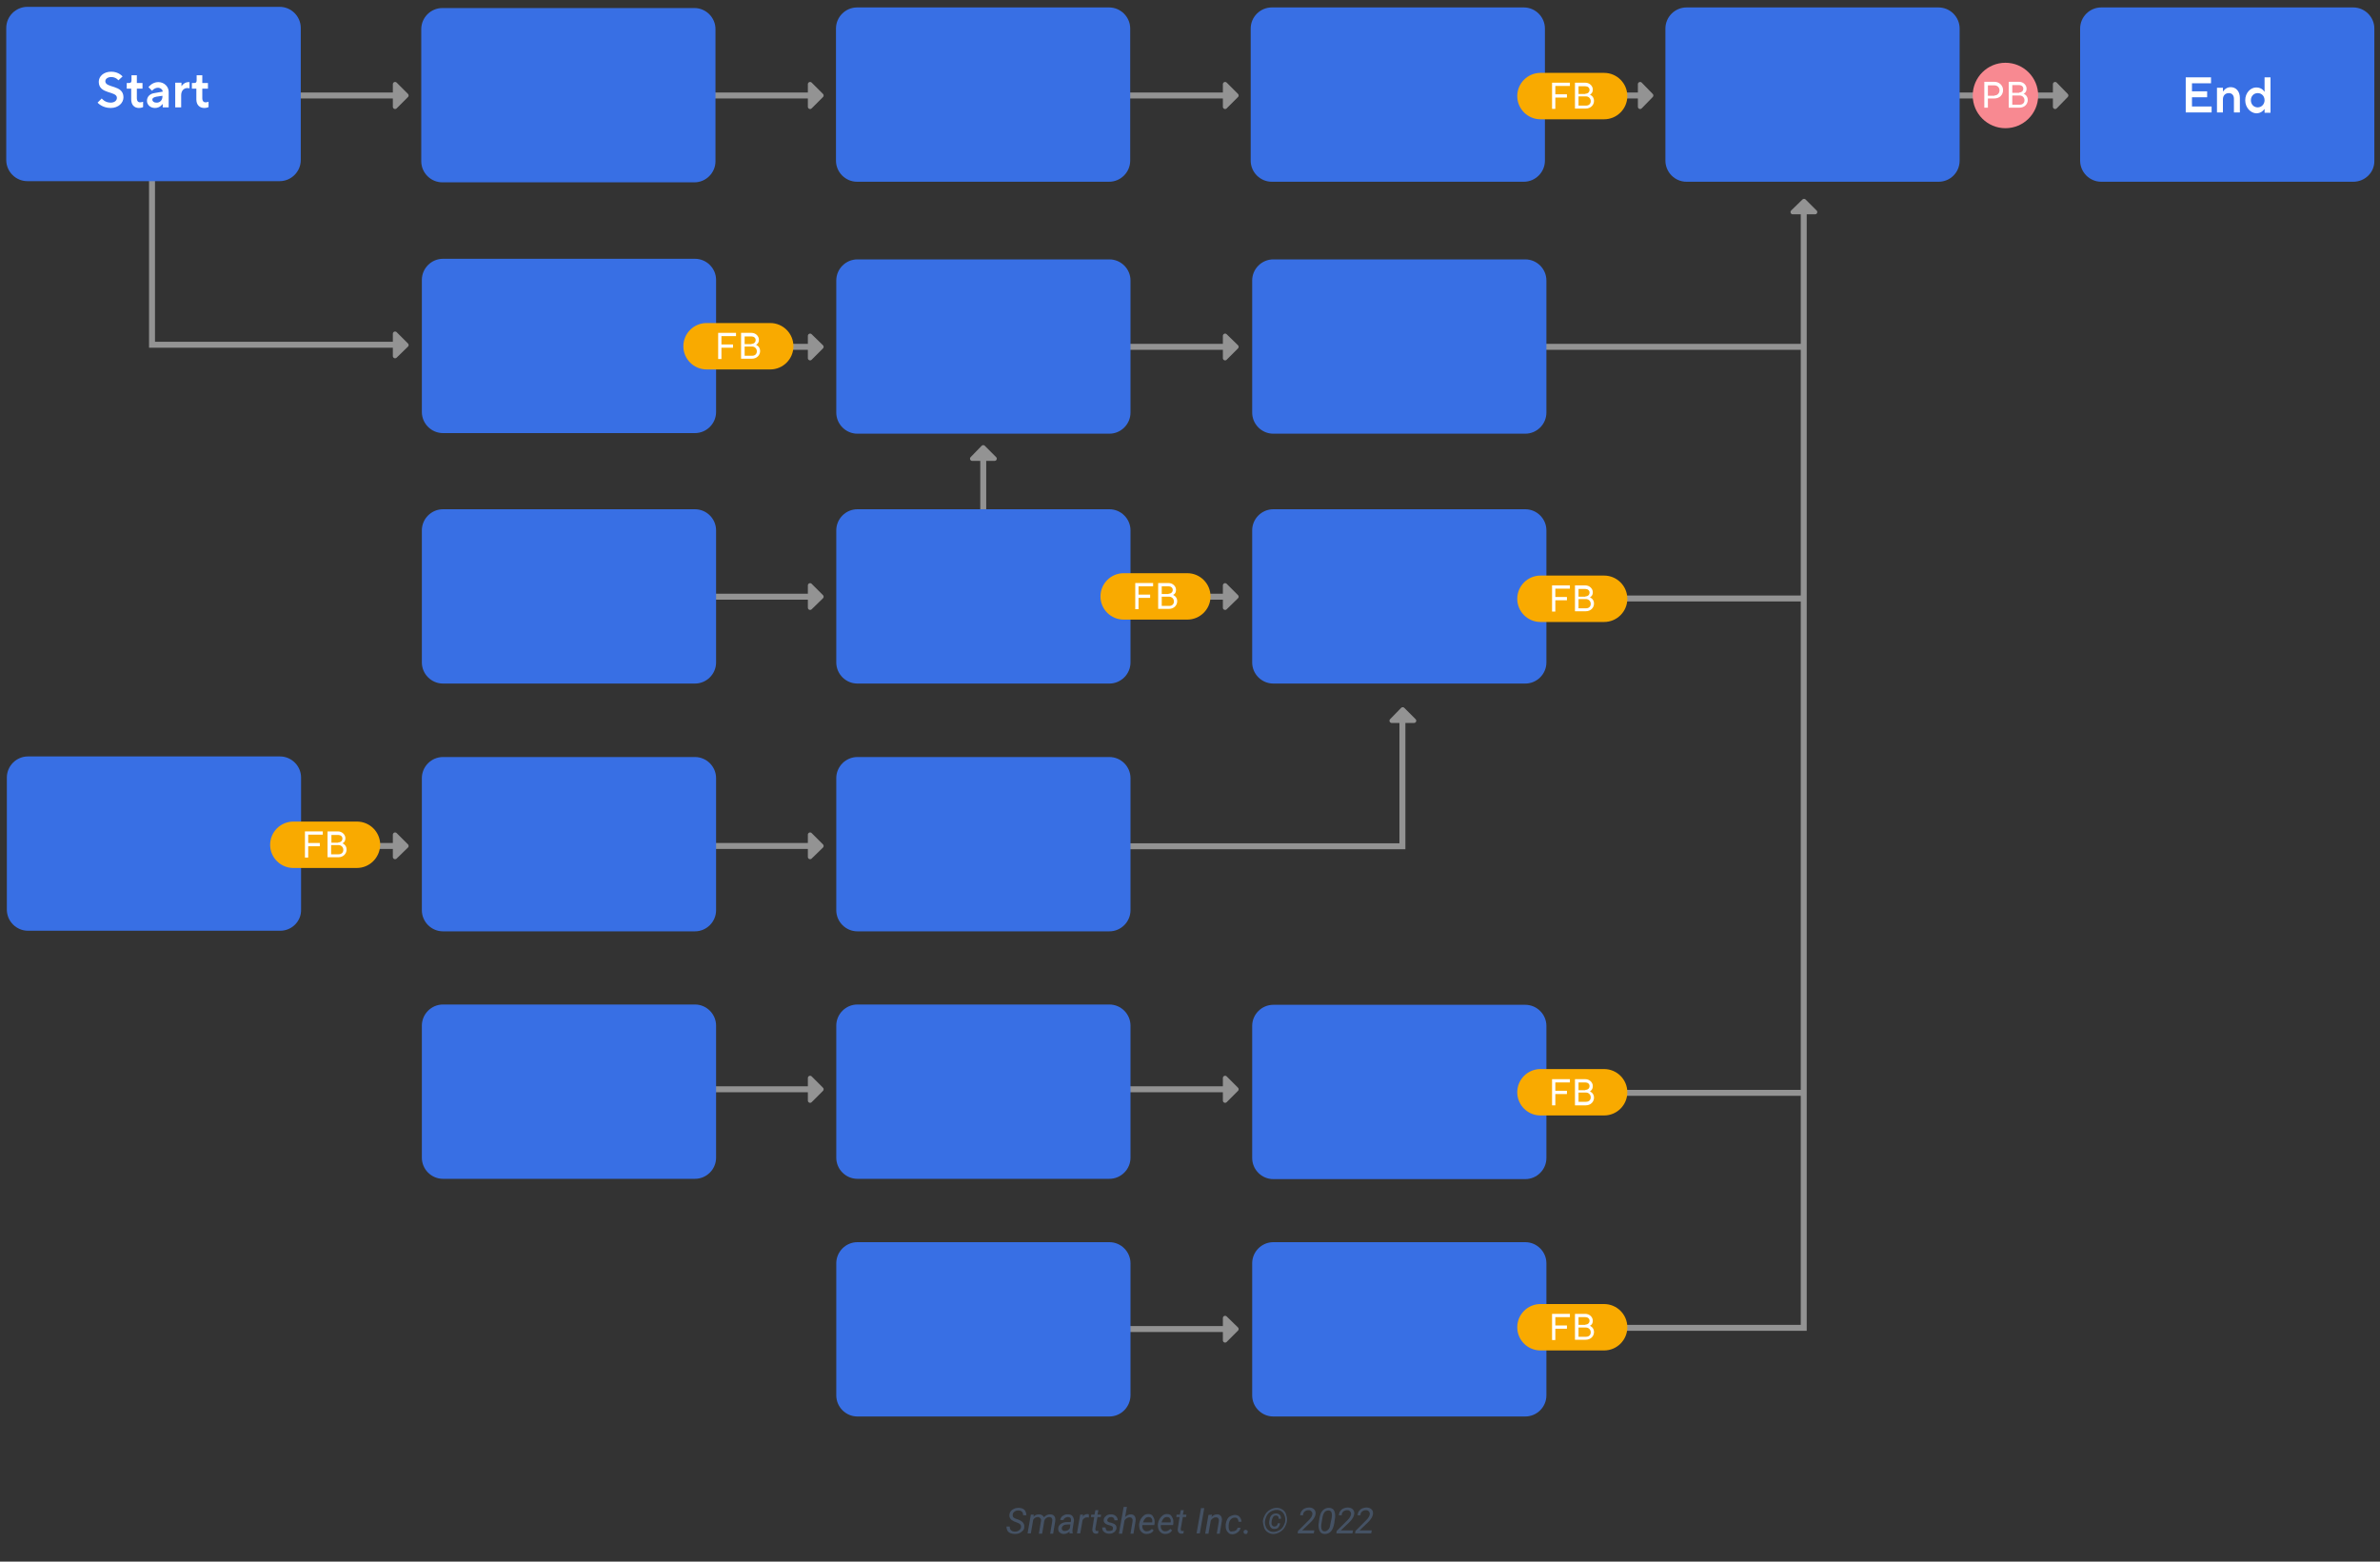 <?xml version="1.0" encoding="utf-8"?>
<!-- Generator: Adobe Illustrator 26.5.0, SVG Export Plug-In . SVG Version: 6.00 Build 0)  -->
<svg version="1.1" id="Layer_1" xmlns="http://www.w3.org/2000/svg" xmlns:xlink="http://www.w3.org/1999/xlink" x="0px" y="0px"
	 viewBox="0 0 800 525" style="enable-background:new 0 0 800 525;" xml:space="preserve">
<rect x="0" y="0" width="800" height="525" fill="#333333" stroke="none"/>
<style type="text/css">
	.st0{fill:none;stroke:#939393;stroke-width:2;stroke-miterlimit:10;}
	.st1{fill:#939393;stroke:#939393;stroke-width:1.5;stroke-linecap:round;stroke-linejoin:round;stroke-miterlimit:10;}
	.st2{fill:#455264;}
	.st3{fill:#386FE4;}
	.st4{fill:#FFFFFF;}
	.st5{fill:#F9AA00;}
	.st6{fill:#F88991;}
</style>
<polyline class="st0" points="377.8,284.5 471.4,284.5 471.4,242.6 "/>
<polyline class="st0" points="51.1,57 51.1,115.9 132.5,115.9 "/>
<g>
	<line class="st0" x1="93" y1="32.1" x2="135.6" y2="32.1"/>
	<polyline class="st1" points="132.8,28.3 132.8,35.9 136.6,32.1 132.8,28.3 	"/>
</g>
<g>
	<line class="st0" x1="232.5" y1="32.1" x2="275.1" y2="32.1"/>
	<polyline class="st1" points="272.3,28.3 272.3,35.9 276.1,32.1 272.3,28.3 	"/>
</g>
<g>
	<line class="st0" x1="93" y1="284.4" x2="135.6" y2="284.4"/>
	<polyline class="st1" points="132.8,280.6 132.8,288.1 136.6,284.4 132.8,280.6 	"/>
</g>
<g>
	<line class="st0" x1="232.5" y1="284.4" x2="275.1" y2="284.4"/>
	<polyline class="st1" points="272.3,280.6 272.3,288.1 276.1,284.4 272.3,280.6 	"/>
</g>
<g>
	<line class="st0" x1="371.9" y1="32.1" x2="414.6" y2="32.1"/>
	<polyline class="st1" points="411.8,28.3 411.8,35.9 415.6,32.1 411.8,28.3 	"/>
</g>
<g>
	<line class="st0" x1="511.4" y1="32.1" x2="554.1" y2="32.1"/>
	<polyline class="st1" points="551.3,28.3 551.3,35.9 555,32.1 551.3,28.3 	"/>
</g>
<g>
	<line class="st0" x1="232.5" y1="116.6" x2="275.1" y2="116.6"/>
	<polyline class="st1" points="272.3,112.9 272.3,120.4 276.1,116.6 272.3,112.9 	"/>
</g>
<g>
	<line class="st0" x1="371.9" y1="116.6" x2="414.6" y2="116.6"/>
	<polyline class="st1" points="411.8,112.9 411.8,120.4 415.6,116.6 411.8,112.9 	"/>
</g>
<g>
	<line class="st0" x1="232.5" y1="200.6" x2="275.1" y2="200.6"/>
	<polyline class="st1" points="272.3,196.8 272.3,204.3 276.1,200.6 272.3,196.8 	"/>
</g>
<g>
	<line class="st0" x1="330.5" y1="194" x2="330.5" y2="151.4"/>
	<polyline class="st1" points="326.8,154.2 334.3,154.2 330.5,150.4 326.8,154.2 	"/>
</g>
<g>
	<line class="st0" x1="371.9" y1="200.6" x2="414.6" y2="200.6"/>
	<polyline class="st1" points="411.8,196.8 411.8,204.3 415.6,200.6 411.8,196.8 	"/>
</g>
<g>
	<line class="st0" x1="232.5" y1="366.2" x2="275.1" y2="366.2"/>
	<polyline class="st1" points="272.3,362.4 272.3,370 276.1,366.2 272.3,362.4 	"/>
</g>
<g>
	<line class="st0" x1="371.9" y1="366.2" x2="414.6" y2="366.2"/>
	<polyline class="st1" points="411.8,362.4 411.8,370 415.6,366.2 411.8,362.4 	"/>
</g>
<g>
	<line class="st0" x1="371.9" y1="446.8" x2="414.6" y2="446.8"/>
	<polyline class="st1" points="411.8,443.1 411.8,450.6 415.6,446.8 411.8,443.1 	"/>
</g>
<g>
	<line class="st0" x1="511.4" y1="116.6" x2="606.1" y2="116.6"/>
</g>
<g>
	<line class="st0" x1="511.8" y1="201.2" x2="606.5" y2="201.2"/>
</g>
<g>
	<line class="st0" x1="511.8" y1="367.4" x2="606.5" y2="367.4"/>
</g>
<g>
	<line class="st0" x1="650.9" y1="32.1" x2="693.6" y2="32.1"/>
	<polyline class="st1" points="690.8,28.3 690.8,35.9 694.5,32.1 690.8,28.3 	"/>
</g>
<g>
	<path class="st2" d="M343.2,513.4c0.1-0.6-0.2-1.1-1-1.4l-1-0.4l-0.3-0.1c-1.1-0.5-1.7-1.2-1.6-2.2c0-0.5,0.2-0.9,0.5-1.3
		s0.7-0.6,1.1-0.8s1-0.3,1.5-0.3c0.5,0,1,0.1,1.4,0.3s0.7,0.5,0.9,0.9s0.3,0.8,0.3,1.3l-1.1,0c0-0.5-0.1-0.9-0.4-1.2
		s-0.7-0.4-1.2-0.4c-0.5,0-1,0.1-1.3,0.4c-0.4,0.3-0.6,0.6-0.6,1.1c-0.1,0.6,0.3,1,1.1,1.3l0.9,0.3l0.4,0.2c1.1,0.5,1.6,1.3,1.5,2.3
		c0,0.5-0.2,0.9-0.5,1.2s-0.7,0.6-1.1,0.8s-1,0.3-1.6,0.3c-0.5,0-1-0.1-1.5-0.3s-0.8-0.5-1-0.9s-0.3-0.8-0.3-1.3l1.1,0
		c0,0.5,0.1,0.9,0.4,1.2s0.7,0.5,1.3,0.5s1-0.1,1.4-0.4S343.2,513.8,343.2,513.4z"/>
	<path class="st2" d="M347.5,509.2l-0.1,0.7c0.5-0.6,1.2-0.8,1.9-0.8c0.4,0,0.7,0.1,1,0.3s0.5,0.4,0.6,0.7c0.6-0.7,1.3-1,2.1-1
		c0.6,0,1.1,0.2,1.4,0.6s0.4,1,0.3,1.7l-0.7,4.2H353l0.7-4.2c0-0.2,0-0.4,0-0.6c-0.1-0.5-0.4-0.8-1-0.8c-0.4,0-0.7,0.1-1.1,0.4
		s-0.5,0.6-0.6,1l-0.7,4.2h-1.1l0.7-4.2c0.1-0.4,0-0.8-0.2-1s-0.5-0.4-0.8-0.4c-0.7,0-1.2,0.3-1.6,0.9l-0.8,4.6h-1.1l1.1-6.3
		L347.5,509.2z"/>
	<path class="st2" d="M359.5,515.5c0-0.1,0-0.2,0-0.3l0-0.3c-0.6,0.5-1.2,0.8-1.9,0.8c-0.6,0-1-0.2-1.4-0.5s-0.5-0.8-0.5-1.3
		c0-0.7,0.3-1.2,0.9-1.6c0.5-0.4,1.3-0.6,2.2-0.6l1.1,0l0.1-0.5c0-0.4,0-0.7-0.2-0.9s-0.5-0.3-0.8-0.3c-0.4,0-0.7,0.1-1,0.3
		s-0.5,0.4-0.5,0.7l-1.1,0c0-0.4,0.2-0.7,0.4-1s0.6-0.5,1-0.7s0.8-0.2,1.2-0.2c0.7,0,1.2,0.2,1.5,0.6s0.5,0.9,0.5,1.5l-0.5,3.1
		l0,0.5c0,0.2,0,0.4,0.1,0.6l0,0.1H359.5z M357.8,514.7c0.3,0,0.7-0.1,1-0.2s0.6-0.4,0.8-0.7l0.2-1.3l-0.8,0c-0.7,0-1.2,0.1-1.5,0.3
		s-0.6,0.5-0.6,0.9c0,0.3,0,0.5,0.2,0.7S357.5,514.7,357.8,514.7z"/>
	<path class="st2" d="M366,510.2l-0.5-0.1c-0.7,0-1.2,0.3-1.6,0.9l-0.8,4.5H362l1.1-6.3l1,0l-0.2,0.7c0.4-0.6,1-0.9,1.6-0.9
		c0.1,0,0.3,0,0.5,0.1L366,510.2z"/>
	<path class="st2" d="M369.2,507.7l-0.3,1.5h1.2l-0.1,0.8h-1.1l-0.7,3.9c0,0.1,0,0.2,0,0.3c0,0.3,0.2,0.5,0.5,0.5
		c0.1,0,0.3,0,0.5-0.1l-0.1,0.9c-0.3,0.1-0.5,0.1-0.8,0.1c-0.4,0-0.7-0.2-0.9-0.5s-0.3-0.7-0.2-1.2l0.6-3.9h-1.1l0.1-0.8h1.1
		l0.3-1.5H369.2z"/>
	<path class="st2" d="M374.1,513.8c0.1-0.4-0.2-0.7-0.7-0.9l-1.1-0.3c-0.9-0.3-1.4-0.9-1.3-1.6c0-0.6,0.3-1,0.8-1.4s1-0.5,1.7-0.5
		c0.6,0,1.2,0.2,1.6,0.6s0.6,0.8,0.6,1.4l-1.1,0c0-0.3-0.1-0.6-0.3-0.8s-0.5-0.3-0.8-0.3c-0.4,0-0.7,0.1-0.9,0.3
		c-0.2,0.2-0.4,0.4-0.4,0.7c-0.1,0.4,0.2,0.6,0.7,0.8l0.5,0.1c0.7,0.2,1.2,0.4,1.5,0.7s0.4,0.7,0.4,1.1c0,0.4-0.2,0.7-0.4,1
		s-0.5,0.5-0.9,0.7s-0.8,0.2-1.2,0.2c-0.7,0-1.2-0.2-1.7-0.6s-0.6-0.9-0.6-1.5l1.1,0c0,0.4,0.1,0.6,0.3,0.9s0.5,0.3,0.9,0.3
		c0.4,0,0.7-0.1,1-0.2S374,514.1,374.1,513.8z"/>
	<path class="st2" d="M378.2,510c0.6-0.6,1.2-0.9,1.9-0.9c0.6,0,1,0.2,1.3,0.6s0.4,1,0.3,1.7l-0.7,4.2H380l0.7-4.2
		c0-0.2,0-0.4,0-0.5c-0.1-0.5-0.4-0.8-1-0.8c-0.6,0-1.2,0.3-1.7,1l-0.8,4.5h-1.1l1.6-9h1.1L378.2,510z"/>
	<path class="st2" d="M385.4,515.7c-0.8,0-1.4-0.3-1.9-0.9s-0.6-1.3-0.6-2.2l0-0.3c0.1-0.6,0.3-1.2,0.6-1.7s0.7-0.9,1.1-1.2
		s0.9-0.4,1.4-0.4c0.7,0,1.2,0.2,1.5,0.7s0.6,1,0.6,1.7c0,0.3,0,0.5,0,0.8l-0.1,0.5H384c-0.1,0.6,0,1.1,0.3,1.5s0.6,0.6,1.2,0.6
		c0.6,0,1.2-0.3,1.7-0.8l0.6,0.5c-0.3,0.4-0.6,0.7-1,0.9S385.9,515.7,385.4,515.7z M386.1,510c-0.4,0-0.8,0.1-1.1,0.4
		s-0.6,0.8-0.8,1.4l3.1,0l0-0.1c0.1-0.5,0-0.9-0.2-1.2S386.5,510,386.1,510z"/>
	<path class="st2" d="M391.7,515.7c-0.8,0-1.4-0.3-1.9-0.9s-0.6-1.3-0.6-2.2l0-0.3c0.1-0.6,0.3-1.2,0.6-1.7s0.7-0.9,1.1-1.2
		s0.9-0.4,1.4-0.4c0.7,0,1.2,0.2,1.5,0.7s0.6,1,0.6,1.7c0,0.3,0,0.5,0,0.8l-0.1,0.5h-4.1c-0.1,0.6,0,1.1,0.3,1.5s0.6,0.6,1.2,0.6
		c0.6,0,1.2-0.3,1.7-0.8l0.6,0.5c-0.3,0.4-0.6,0.7-1,0.9S392.2,515.7,391.7,515.7z M392.3,510c-0.4,0-0.8,0.1-1.1,0.4
		s-0.6,0.8-0.8,1.4l3.1,0l0-0.1c0.1-0.5,0-0.9-0.2-1.2S392.8,510,392.3,510z"/>
	<path class="st2" d="M397.9,507.7l-0.3,1.5h1.2l-0.1,0.8h-1.1l-0.7,3.9c0,0.1,0,0.2,0,0.3c0,0.3,0.2,0.5,0.5,0.5
		c0.1,0,0.3,0,0.5-0.1l-0.1,0.9c-0.3,0.1-0.5,0.1-0.8,0.1c-0.4,0-0.7-0.2-0.9-0.5s-0.3-0.7-0.2-1.2l0.6-3.9h-1.1l0.1-0.8h1.1
		l0.3-1.5H397.9z"/>
	<path class="st2" d="M403.3,515.5h-1.1l1.5-8.5h1.1L403.3,515.5z"/>
	<path class="st2" d="M407.4,509.2l-0.2,0.8c0.6-0.6,1.2-0.9,1.9-0.9c0.6,0,1,0.2,1.3,0.6s0.4,1,0.3,1.7l-0.7,4.2H409l0.7-4.2
		c0-0.2,0-0.4,0-0.5c-0.1-0.5-0.4-0.8-1-0.8c-0.6,0-1.2,0.3-1.7,1l-0.8,4.5h-1.1l1.1-6.3L407.4,509.2z"/>
	<path class="st2" d="M414.4,514.8c0.4,0,0.7-0.1,1-0.3s0.5-0.5,0.6-0.9l1,0c-0.1,0.4-0.2,0.8-0.5,1.1s-0.6,0.6-1,0.8
		s-0.8,0.3-1.2,0.3c-0.5,0-1-0.1-1.3-0.4s-0.6-0.6-0.8-1.1s-0.2-1-0.2-1.6l0-0.3c0.1-0.6,0.3-1.2,0.5-1.6s0.6-0.9,1.1-1.1
		s1-0.4,1.5-0.4c0.7,0,1.2,0.2,1.6,0.7s0.6,1,0.6,1.6l-1,0c0-0.4-0.1-0.7-0.3-1s-0.5-0.4-0.9-0.4c-0.6,0-1,0.2-1.4,0.6
		s-0.6,1-0.7,1.8l0,0.2c0,0.2,0,0.5,0,0.8c0,0.5,0.2,0.8,0.4,1.1S414,514.8,414.4,514.8z"/>
	<path class="st2" d="M418.7,514.3c0.2,0,0.3,0.1,0.5,0.2s0.2,0.3,0.2,0.5s-0.1,0.3-0.2,0.5s-0.3,0.2-0.5,0.2s-0.3,0-0.5-0.2
		s-0.2-0.3-0.2-0.5s0.1-0.4,0.2-0.5S418.6,514.3,418.7,514.3z"/>
	<path class="st2" d="M424.5,511.3c0.1-0.8,0.4-1.5,0.8-2.2s1-1.2,1.7-1.6s1.4-0.6,2.2-0.6c0.7,0,1.3,0.2,1.9,0.6s1,0.9,1.2,1.6
		s0.4,1.4,0.3,2.2c-0.1,0.8-0.4,1.5-0.8,2.2s-1,1.2-1.7,1.6s-1.4,0.6-2.1,0.6H428c-0.7,0-1.3-0.2-1.9-0.6s-1-0.9-1.2-1.6
		S424.5,512.1,424.5,511.3z M425.2,512.2c0.1,0.8,0.4,1.5,0.9,2c0.5,0.5,1.1,0.8,1.9,0.8c0.7,0,1.4-0.2,2.1-0.6
		c0.7-0.4,1.2-1,1.5-1.8c0.4-0.7,0.5-1.5,0.4-2.2c-0.1-0.8-0.4-1.5-0.9-2c-0.5-0.5-1.1-0.8-1.9-0.8c-0.7,0-1.4,0.2-2.1,0.6
		c-0.7,0.4-1.2,1-1.5,1.8C425.3,510.7,425.1,511.5,425.2,512.2z M430.3,512.1c-0.1,0.6-0.3,1-0.6,1.4s-0.8,0.5-1.4,0.5
		c-0.6,0-1-0.2-1.3-0.7s-0.4-1-0.4-1.6l0.1-0.6c0.1-0.7,0.3-1.3,0.7-1.7s0.9-0.6,1.5-0.6c0.6,0,1,0.2,1.3,0.5s0.4,0.8,0.4,1.3
		l-0.8,0c0-0.3,0-0.6-0.2-0.8s-0.4-0.3-0.7-0.3c-0.4,0-0.7,0.1-0.9,0.4c-0.2,0.3-0.4,0.7-0.5,1.2c-0.1,0.5-0.1,0.8-0.1,0.9l0,0.2
		c0,0.3,0.1,0.5,0.3,0.7s0.4,0.3,0.6,0.3c0.7,0,1.1-0.3,1.2-1.1L430.3,512.1z"/>
	<path class="st2" d="M441.6,515.5h-5.4l0.1-0.8l3.1-3.1l0.6-0.6c0.7-0.7,1-1.3,1.1-1.8c0.1-0.4,0-0.8-0.3-1.1s-0.5-0.4-0.9-0.4
		c-0.5,0-0.9,0.1-1.3,0.4s-0.6,0.7-0.6,1.3l-1,0c0.1-0.5,0.2-1,0.5-1.4s0.6-0.7,1.1-0.9s0.9-0.3,1.4-0.3c0.7,0,1.3,0.2,1.7,0.6
		s0.6,0.9,0.5,1.6c-0.1,0.8-0.5,1.5-1.3,2.4l-0.5,0.5l-2.7,2.6h4.1L441.6,515.5z"/>
	<path class="st2" d="M445.3,515.7c-0.7,0-1.3-0.3-1.6-0.8s-0.5-1.2-0.5-2.1c0-0.3,0-0.6,0.1-0.9l0.2-1.4c0.2-1.2,0.5-2.1,1.1-2.7
		s1.2-0.9,2.1-0.9c0.7,0,1.3,0.3,1.6,0.7s0.5,1.2,0.5,2.1c0,0.3,0,0.6-0.1,0.9l-0.2,1.4c-0.2,1.3-0.6,2.2-1.1,2.8
		S446.1,515.7,445.3,515.7z M447.6,510.4c0.1-0.5,0.1-0.8,0.1-1.1c0-1-0.4-1.5-1.2-1.5c-0.5,0-1,0.2-1.3,0.6s-0.6,1.1-0.7,2
		l-0.3,1.7c-0.1,0.5-0.1,0.8-0.1,1.1c0,1,0.4,1.6,1.1,1.6c0.5,0,0.9-0.2,1.3-0.6s0.6-1.1,0.7-1.9L447.6,510.4z"/>
	<path class="st2" d="M454.6,515.5h-5.4l0.1-0.8l3.1-3.1l0.6-0.6c0.7-0.7,1-1.3,1.1-1.8c0.1-0.4,0-0.8-0.3-1.1s-0.5-0.4-0.9-0.4
		c-0.5,0-0.9,0.1-1.3,0.4s-0.6,0.7-0.6,1.3l-1,0c0.1-0.5,0.2-1,0.5-1.4s0.6-0.7,1.1-0.9s0.9-0.3,1.4-0.3c0.7,0,1.3,0.2,1.7,0.6
		s0.6,0.9,0.5,1.6c-0.1,0.8-0.5,1.5-1.3,2.4l-0.5,0.5l-2.7,2.6h4.1L454.6,515.5z"/>
	<path class="st2" d="M460.9,515.5h-5.4l0.1-0.8l3.1-3.1l0.6-0.6c0.7-0.7,1-1.3,1.1-1.8c0.1-0.4,0-0.8-0.3-1.1s-0.5-0.4-0.9-0.4
		c-0.5,0-0.9,0.1-1.3,0.4s-0.6,0.7-0.6,1.3l-1,0c0.1-0.5,0.2-1,0.5-1.4s0.6-0.7,1.1-0.9s0.9-0.3,1.4-0.3c0.7,0,1.3,0.2,1.7,0.6
		s0.6,0.9,0.5,1.6c-0.1,0.8-0.5,1.5-1.3,2.4l-0.5,0.5l-2.7,2.6h4.1L460.9,515.5z"/>
</g>
<g>
	<path class="st3" d="M94,60.9H9.2c-3.9,0-7.1-3.2-7.1-7.1V9.4c0-3.9,3.2-7.1,7.1-7.1H94c3.9,0,7.1,3.2,7.1,7.1v44.4
		C101.1,57.7,97.9,60.9,94,60.9z"/>
	<g>
		<path class="st4" d="M32.8,34.5l1.4-1.4c0,0,1,1.4,3,1.4c1.4,0,2.1-0.8,2.1-1.6c0-2.4-6.1-1.1-6.1-5.4c0-1.8,1.6-3.4,4.2-3.4
			c2.5,0,3.8,1.6,3.8,1.6L39.8,27c0,0-0.8-1.1-2.4-1.1c-1.3,0-2,0.7-2,1.4c0,2.4,6.1,1.1,6.1,5.4c0,1.9-1.7,3.6-4.3,3.6
			C34.3,36.3,32.8,34.5,32.8,34.5z"/>
		<path class="st4" d="M44.1,33.4v-3.6h-1.5v-1.9h0.8c0.6,0,0.8-0.3,0.8-0.9v-1.7h1.8v2.6h1.9v1.9h-1.9v3.3c0,0.8,0.4,1.3,1.1,1.3
			c0.5,0,1-0.2,1-0.2V36c0,0-0.6,0.3-1.4,0.3C45.1,36.3,44.1,35.2,44.1,33.4z"/>
		<path class="st4" d="M49.4,33.9c0-1.4,1-2.4,2.5-2.6l2.8-0.5c0-0.6-0.7-1.3-1.6-1.3c-1.2,0-2,1-2,1l-1.2-1.2c0,0,1.2-1.7,3.3-1.7
			c2,0,3.5,1.5,3.5,3.3v5.2h-2V35h-0.1c0,0-0.8,1.3-2.5,1.3C50.5,36.3,49.4,35.2,49.4,33.9z M54.6,32.5v-0.3l-2,0.3
			c-1,0.2-1.4,0.5-1.4,1c0,0.5,0.5,1,1.3,1C53.7,34.6,54.6,33.7,54.6,32.5z"/>
		<path class="st4" d="M59,27.8h2V29H61c0,0,0.8-1.4,2.4-1.4h0.3v2.1c0,0-0.3-0.1-0.7-0.1c-1.2,0-2.1,0.9-2.1,2.4v4.1h-2V27.8z"/>
		<path class="st4" d="M66,33.4v-3.6h-1.5v-1.9h0.8c0.6,0,0.8-0.3,0.8-0.9v-1.7H68v2.6h1.9v1.9H68v3.3c0,0.8,0.4,1.3,1.1,1.3
			c0.5,0,1-0.2,1-0.2V36c0,0-0.6,0.3-1.4,0.3C67,36.3,66,35.2,66,33.4z"/>
	</g>
</g>
<g>
	<path class="st3" d="M372.9,145.8h-84.7c-3.9,0-7.1-3.2-7.1-7.1V94.3c0-3.9,3.2-7.1,7.1-7.1h84.7c3.9,0,7.1,3.2,7.1,7.1v44.4
		C380,142.6,376.8,145.8,372.9,145.8z"/>
</g>
<g>
	<path class="st3" d="M512.7,145.8h-84.7c-3.9,0-7.1-3.2-7.1-7.1V94.3c0-3.9,3.2-7.1,7.1-7.1h84.7c3.9,0,7.1,3.2,7.1,7.1v44.4
		C519.8,142.6,516.6,145.8,512.7,145.8z"/>
</g>
<g>
	<g>
		<g>
			<path class="st3" d="M372.8,61.1h-84.7c-3.9,0-7.1-3.2-7.1-7.1V9.6c0-3.9,3.2-7.1,7.1-7.1h84.7c3.9,0,7.1,3.2,7.1,7.1v44.4
				C379.9,57.9,376.7,61.1,372.8,61.1z"/>
		</g>
	</g>
</g>
<g>
	<g>
		<g>
			<path class="st3" d="M512.2,61.1h-84.7c-3.9,0-7.1-3.2-7.1-7.1V9.6c0-3.9,3.2-7.1,7.1-7.1h84.7c3.9,0,7.1,3.2,7.1,7.1v44.4
				C519.3,57.9,516.1,61.1,512.2,61.1z"/>
		</g>
	</g>
</g>
<g>
	<g>
		<g>
			<path class="st3" d="M651.6,61.1h-84.7c-3.9,0-7.1-3.2-7.1-7.1V9.6c0-3.9,3.2-7.1,7.1-7.1h84.7c3.9,0,7.1,3.2,7.1,7.1v44.4
				C658.7,57.9,655.6,61.1,651.6,61.1z"/>
		</g>
	</g>
</g>
<g>
	<path class="st3" d="M233.6,396.3h-84.7c-3.9,0-7.1-3.2-7.1-7.1v-44.4c0-3.9,3.2-7.1,7.1-7.1h84.7c3.9,0,7.1,3.2,7.1,7.1v44.4
		C240.7,393.1,237.5,396.3,233.6,396.3z"/>
</g>
<g>
	<path class="st3" d="M372.9,396.3h-84.7c-3.9,0-7.1-3.2-7.1-7.1v-44.4c0-3.9,3.2-7.1,7.1-7.1h84.7c3.9,0,7.1,3.2,7.1,7.1v44.4
		C380,393.1,376.8,396.3,372.9,396.3z"/>
</g>
<g>
	<g>
		<g>
			<path class="st3" d="M512.7,396.4h-84.7c-3.9,0-7.1-3.2-7.1-7.1v-44.4c0-3.9,3.2-7.1,7.1-7.1h84.7c3.9,0,7.1,3.2,7.1,7.1v44.4
				C519.8,393.2,516.6,396.4,512.7,396.4z"/>
		</g>
	</g>
</g>
<g>
	<path class="st3" d="M791,61.1h-84.7c-3.9,0-7.1-3.2-7.1-7.1V9.6c0-3.9,3.2-7.1,7.1-7.1H791c3.9,0,7.1,3.2,7.1,7.1v44.4
		C798.2,57.9,795,61.1,791,61.1z"/>
	<g>
		<path class="st4" d="M734.6,26h8.6v2h-6.4v2.7h5.1v2h-5.1v3.1h6.6v2h-8.7V26z"/>
		<path class="st4" d="M745.2,29.5h2v1.2h0.1c0,0,0.8-1.4,2.5-1.4c1.8,0,3.1,1.4,3.1,3.6v4.9h-2v-4.6c0-1.2-0.7-1.9-1.7-1.9
			c-1.2,0-2,0.8-2,2.1v4.4h-2V29.5z"/>
		<path class="st4" d="M754.7,33.7c0-2.5,1.8-4.3,3.7-4.3c2,0,2.7,1.4,2.7,1.4h0.1V26h2v11.9h-2v-1.2h-0.1c0,0-0.8,1.4-2.7,1.4
			C756.5,38,754.7,36.2,754.7,33.7z M761.2,33.7c0-1.4-1-2.4-2.3-2.4s-2.3,1-2.3,2.4s1,2.4,2.3,2.4S761.2,35,761.2,33.7z"/>
	</g>
</g>
<g>
	<g>
		<g>
			<path class="st3" d="M233.4,61.3h-84.7c-3.9,0-7.1-3.2-7.1-7.1V9.8c0-3.9,3.2-7.1,7.1-7.1h84.7c3.9,0,7.1,3.2,7.1,7.1v44.4
				C240.5,58.1,237.3,61.3,233.4,61.3z"/>
		</g>
	</g>
</g>
<g>
	<path class="st3" d="M233.6,145.6h-84.7c-3.9,0-7.1-3.2-7.1-7.1V94.1c0-3.9,3.2-7.1,7.1-7.1h84.7c3.9,0,7.1,3.2,7.1,7.1v44.4
		C240.7,142.4,237.5,145.6,233.6,145.6z"/>
</g>
<g>
	<g>
		<g>
			<path class="st3" d="M233.6,229.8h-84.7c-3.9,0-7.1-3.2-7.1-7.1v-44.4c0-3.9,3.2-7.1,7.1-7.1h84.7c3.9,0,7.1,3.2,7.1,7.1v44.4
				C240.7,226.6,237.5,229.8,233.6,229.8z"/>
		</g>
	</g>
</g>
<g>
	<g>
		<g>
			<path class="st3" d="M372.9,229.8h-84.7c-3.9,0-7.1-3.2-7.1-7.1v-44.4c0-3.9,3.2-7.1,7.1-7.1h84.7c3.9,0,7.1,3.2,7.1,7.1v44.4
				C380,226.6,376.8,229.8,372.9,229.8z"/>
		</g>
	</g>
</g>
<g>
	<g>
		<g>
			<path class="st3" d="M512.7,229.8h-84.7c-3.9,0-7.1-3.2-7.1-7.1v-44.4c0-3.9,3.2-7.1,7.1-7.1h84.7c3.9,0,7.1,3.2,7.1,7.1v44.4
				C519.8,226.6,516.6,229.8,512.7,229.8z"/>
		</g>
	</g>
</g>
<g>
	<path class="st3" d="M233.6,313.1h-84.7c-3.9,0-7.1-3.2-7.1-7.1v-44.4c0-3.9,3.2-7.1,7.1-7.1h84.7c3.9,0,7.1,3.2,7.1,7.1v44.4
		C240.7,309.9,237.5,313.1,233.6,313.1z"/>
</g>
<g>
	<path class="st3" d="M372.9,313.1h-84.7c-3.9,0-7.1-3.2-7.1-7.1v-44.4c0-3.9,3.2-7.1,7.1-7.1h84.7c3.9,0,7.1,3.2,7.1,7.1v44.4
		C380,309.9,376.8,313.1,372.9,313.1z"/>
</g>
<g>
	<path class="st3" d="M94.2,312.9H9.4c-3.9,0-7.1-3.2-7.1-7.1v-44.4c0-3.9,3.2-7.1,7.1-7.1h84.7c3.9,0,7.1,3.2,7.1,7.1v44.4
		C101.3,309.7,98.1,312.9,94.2,312.9z"/>
</g>
<g>
	<g>
		<path class="st5" d="M539.2,40.1h-21.4c-4.3,0-7.8-3.5-7.8-7.8v0c0-4.3,3.5-7.8,7.8-7.8h21.4c4.3,0,7.8,3.5,7.8,7.8v0
			C547,36.6,543.5,40.1,539.2,40.1z"/>
	</g>
	<g>
		<path class="st4" d="M521.7,27.8h6v1.1h-4.9v2.8h3.9v1.1h-3.9v3.8h-1.1V27.8z"/>
		<path class="st4" d="M529.5,27.8h3.4c1.4,0,2.5,1.1,2.5,2.3c0,1.4-1,1.7-1,1.7s1.4,0.5,1.4,2.1c0,1.4-1.1,2.6-2.8,2.6h-3.6V27.8z
			 M532.9,31.5c0.8,0,1.4-0.5,1.4-1.3c0-0.7-0.6-1.2-1.4-1.2h-2.3v2.6H532.9z M533.1,35.5c1,0,1.6-0.6,1.6-1.5
			c0-0.9-0.7-1.6-1.6-1.6h-2.5v3.1H533.1z"/>
	</g>
</g>
<g>
	<g>
		<path class="st5" d="M539.2,209.1h-21.4c-4.3,0-7.8-3.5-7.8-7.8v0c0-4.3,3.5-7.8,7.8-7.8h21.4c4.3,0,7.8,3.5,7.8,7.8v0
			C547,205.6,543.5,209.1,539.2,209.1z"/>
	</g>
	<g>
		<path class="st4" d="M521.7,196.8h6v1.1h-4.9v2.8h3.9v1.1h-3.9v3.8h-1.1V196.8z"/>
		<path class="st4" d="M529.5,196.8h3.4c1.4,0,2.5,1.1,2.5,2.3c0,1.4-1,1.7-1,1.7s1.4,0.5,1.4,2.1c0,1.4-1.1,2.6-2.8,2.6h-3.6V196.8
			z M532.9,200.5c0.8,0,1.4-0.5,1.4-1.3c0-0.7-0.6-1.2-1.4-1.2h-2.3v2.6H532.9z M533.1,204.5c1,0,1.6-0.6,1.6-1.5
			c0-0.9-0.7-1.6-1.6-1.6h-2.5v3.1H533.1z"/>
	</g>
</g>
<g>
	<g>
		<path class="st5" d="M539.2,375h-21.4c-4.3,0-7.8-3.5-7.8-7.8v0c0-4.3,3.5-7.8,7.8-7.8h21.4c4.3,0,7.8,3.5,7.8,7.8v0
			C547,371.5,543.5,375,539.2,375z"/>
	</g>
	<g>
		<path class="st4" d="M521.7,362.8h6v1.1h-4.9v2.8h3.9v1.1h-3.9v3.8h-1.1V362.8z"/>
		<path class="st4" d="M529.5,362.8h3.4c1.4,0,2.5,1.1,2.5,2.3c0,1.4-1,1.8-1,1.8s1.4,0.5,1.4,2.1c0,1.4-1.1,2.6-2.8,2.6h-3.6V362.8
			z M532.9,366.4c0.8,0,1.4-0.5,1.4-1.3c0-0.7-0.6-1.2-1.4-1.2h-2.3v2.6H532.9z M533.1,370.4c1,0,1.6-0.6,1.6-1.5
			c0-0.9-0.7-1.6-1.6-1.6h-2.5v3.1H533.1z"/>
	</g>
</g>
<g>
	<g>
		<path class="st5" d="M399.1,208.3h-21.4c-4.3,0-7.8-3.5-7.8-7.8v0c0-4.3,3.5-7.8,7.8-7.8h21.4c4.3,0,7.8,3.5,7.8,7.8v0
			C406.9,204.8,403.4,208.3,399.1,208.3z"/>
	</g>
	<g>
		<path class="st4" d="M381.6,196h6v1.1h-4.9v2.8h3.9v1.1h-3.9v3.8h-1.1V196z"/>
		<path class="st4" d="M389.4,196h3.4c1.4,0,2.5,1.1,2.5,2.3c0,1.4-1,1.7-1,1.7s1.4,0.5,1.4,2.1c0,1.4-1.1,2.6-2.8,2.6h-3.6V196z
			 M392.8,199.6c0.8,0,1.4-0.5,1.4-1.3c0-0.7-0.6-1.2-1.4-1.2h-2.3v2.6H392.8z M393,203.7c1,0,1.6-0.6,1.6-1.5
			c0-0.9-0.7-1.6-1.6-1.6h-2.5v3.1H393z"/>
	</g>
</g>
<g>
	<g>
		<path class="st5" d="M258.9,124.2h-21.4c-4.3,0-7.8-3.5-7.8-7.8v0c0-4.3,3.5-7.8,7.8-7.8h21.4c4.3,0,7.8,3.5,7.8,7.8v0
			C266.7,120.7,263.2,124.2,258.9,124.2z"/>
	</g>
	<g>
		<path class="st4" d="M241.4,111.9h6v1.1h-4.9v2.8h3.9v1.1h-3.9v3.8h-1.1V111.9z"/>
		<path class="st4" d="M249.2,111.9h3.4c1.4,0,2.5,1.1,2.5,2.3c0,1.4-1,1.7-1,1.7s1.4,0.5,1.4,2.1c0,1.4-1.1,2.6-2.8,2.6h-3.6V111.9
			z M252.6,115.6c0.8,0,1.4-0.5,1.4-1.3c0-0.7-0.6-1.2-1.4-1.2h-2.3v2.6H252.6z M252.8,119.6c1,0,1.6-0.6,1.6-1.5
			c0-0.9-0.7-1.6-1.6-1.6h-2.5v3.1H252.8z"/>
	</g>
</g>
<g>
	<g>
		<path class="st5" d="M119.9,291.8H98.6c-4.3,0-7.8-3.5-7.8-7.8l0,0c0-4.3,3.5-7.8,7.8-7.8h21.4c4.3,0,7.8,3.5,7.8,7.8l0,0
			C127.7,288.3,124.3,291.8,119.9,291.8z"/>
	</g>
	<g>
		<path class="st4" d="M102.5,279.5h6v1.1h-4.9v2.8h3.9v1.1h-3.9v3.8h-1.1V279.5z"/>
		<path class="st4" d="M110.2,279.5h3.4c1.4,0,2.5,1.1,2.5,2.3c0,1.4-1,1.7-1,1.7s1.4,0.5,1.4,2.1c0,1.4-1.1,2.6-2.8,2.6h-3.6V279.5
			z M113.7,283.2c0.8,0,1.4-0.5,1.4-1.3c0-0.7-0.6-1.2-1.4-1.2h-2.3v2.6H113.7z M113.8,287.2c1,0,1.6-0.6,1.6-1.5
			c0-0.9-0.7-1.6-1.6-1.6h-2.5v3.1H113.8z"/>
	</g>
</g>
<g>
	<path class="st3" d="M372.9,476.2h-84.7c-3.9,0-7.1-3.2-7.1-7.1v-44.4c0-3.9,3.2-7.1,7.1-7.1h84.7c3.9,0,7.1,3.2,7.1,7.1V469
		C380,473,376.8,476.2,372.9,476.2z"/>
</g>
<g>
	<g>
		<g>
			<path class="st3" d="M512.7,476.2h-84.7c-3.9,0-7.1-3.2-7.1-7.1v-44.4c0-3.9,3.2-7.1,7.1-7.1h84.7c3.9,0,7.1,3.2,7.1,7.1v44.4
				C519.8,473,516.6,476.2,512.7,476.2z"/>
		</g>
	</g>
</g>
<g>
	<circle class="st6" cx="674.1" cy="32.1" r="11"/>
	<g>
		<path class="st4" d="M667,27.5h3.4c1.6,0,2.9,1.2,2.9,2.8s-1.2,2.8-2.9,2.8h-2.2v3.1H667V27.5z M670.4,32.1c1,0,1.7-0.8,1.7-1.7
			c0-1-0.7-1.7-1.7-1.7h-2.2v3.5H670.4z"/>
		<path class="st4" d="M675.3,27.5h3.4c1.4,0,2.5,1.1,2.5,2.3c0,1.4-1,1.7-1,1.7s1.4,0.5,1.4,2.1c0,1.4-1.1,2.6-2.8,2.6h-3.6V27.5z
			 M678.7,31.1c0.8,0,1.4-0.5,1.4-1.3c0-0.7-0.6-1.2-1.4-1.2h-2.3v2.6H678.7z M678.9,35.2c1,0,1.6-0.6,1.6-1.5
			c0-0.9-0.7-1.6-1.6-1.6h-2.5v3.1H678.9z"/>
	</g>
</g>
<polyline class="st1" points="132.8,112.2 132.8,119.7 136.6,116 132.8,112.2 "/>
<polyline class="st1" points="467.8,242.3 475.3,242.3 471.5,238.5 467.8,242.3 "/>
<polyline class="st0" points="512.6,446.4 606.3,446.4 606.3,70.8 "/>
<polyline class="st1" points="602.6,71.3 610.1,71.3 606.4,67.6 602.6,71.3 "/>
<g>
	<g>
		<path class="st5" d="M539.2,454h-21.4c-4.3,0-7.8-3.5-7.8-7.8v0c0-4.3,3.5-7.8,7.8-7.8h21.4c4.3,0,7.8,3.5,7.8,7.8v0
			C547,450.5,543.5,454,539.2,454z"/>
	</g>
	<g>
		<path class="st4" d="M521.7,441.7h6v1.1h-4.9v2.8h3.9v1.1h-3.9v3.8h-1.1V441.7z"/>
		<path class="st4" d="M529.5,441.7h3.4c1.4,0,2.5,1.1,2.5,2.3c0,1.4-1,1.7-1,1.7s1.4,0.5,1.4,2.1c0,1.4-1.1,2.6-2.8,2.6h-3.6V441.7
			z M532.9,445.3c0.8,0,1.4-0.5,1.4-1.3c0-0.7-0.6-1.2-1.4-1.2h-2.3v2.6H532.9z M533.1,449.4c1,0,1.6-0.6,1.6-1.5s-0.7-1.6-1.6-1.6
			h-2.5v3.1H533.1z"/>
	</g>
</g>
</svg>
